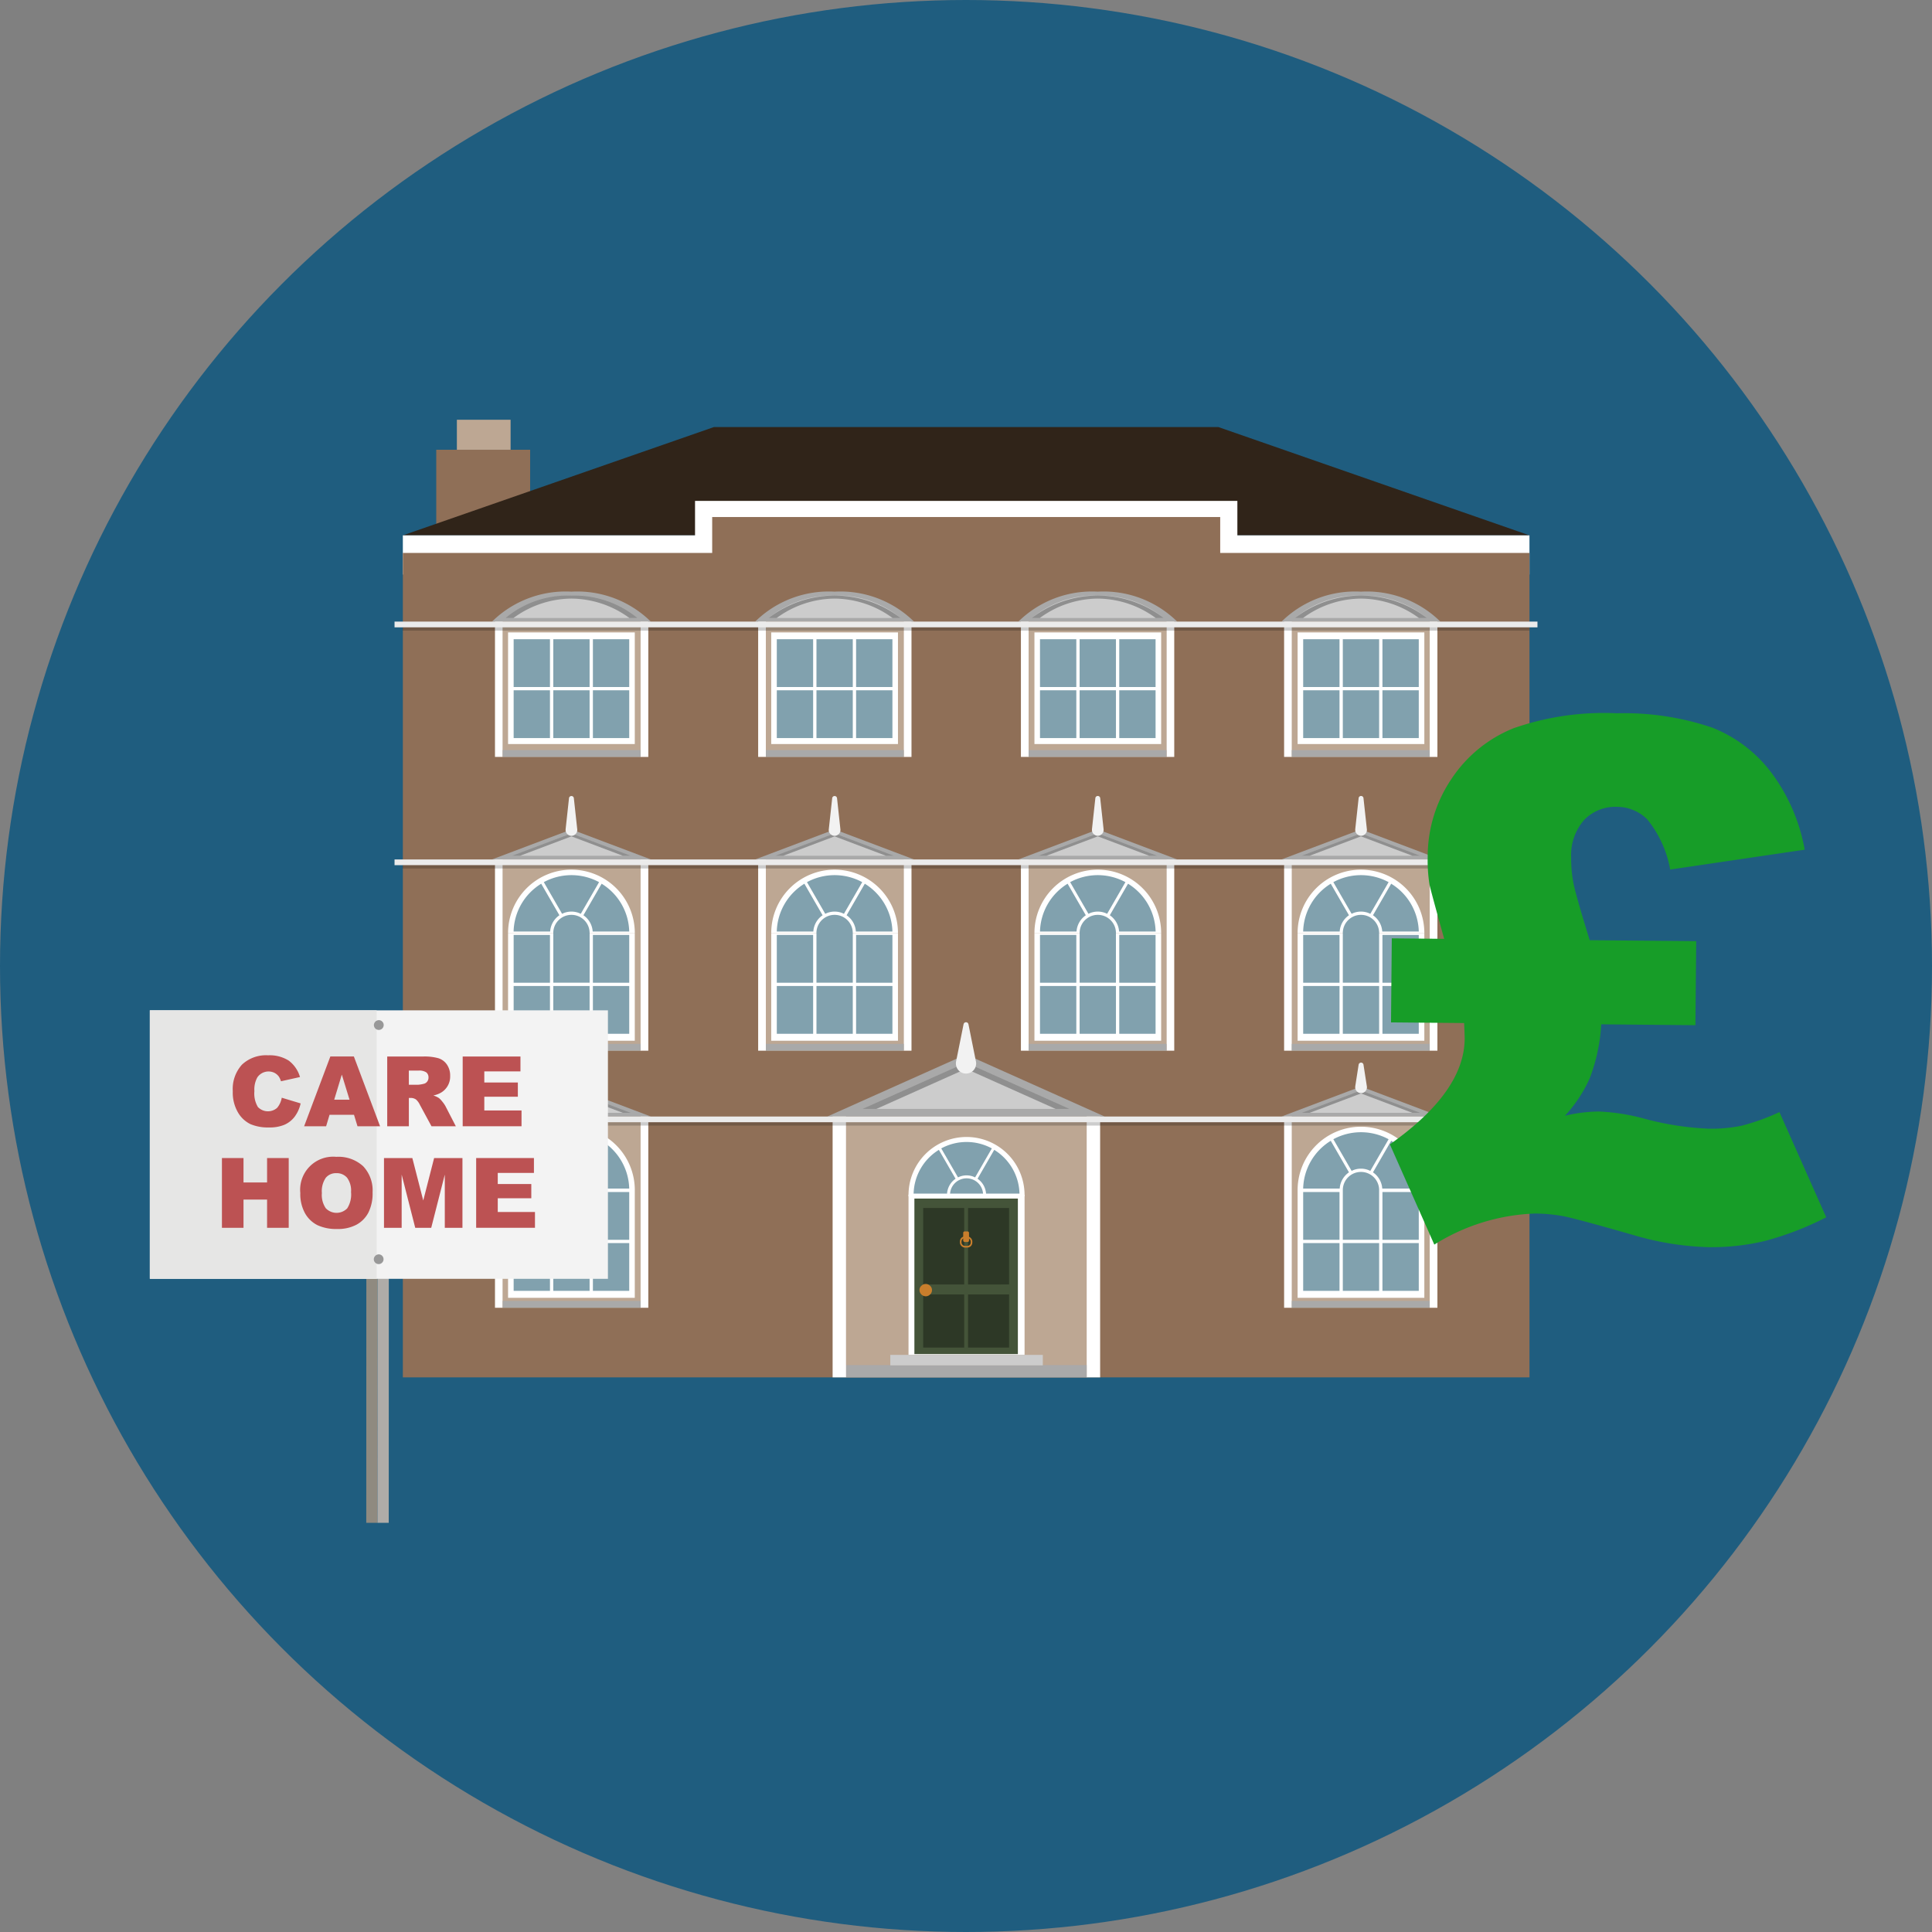 <svg xmlns="http://www.w3.org/2000/svg" width="80" height="80" viewBox="0 0 80 80">
  <rect x="0" y="0" width="80" height="80" fill="#808080" stroke="none"/>
  <defs>
    <style>
      .cls-1 {
        fill: #1f5d7f;
      }

      .cls-2 {
        fill: #8f6f57;
      }

      .cls-3 {
        fill: #302419;
      }

      .cls-13, .cls-4 {
        fill: #fff;
      }

      .cls-5 {
        fill: #bda793;
      }

      .cls-6, .cls-9 {
        fill: #a9a9a9;
      }

      .cls-13, .cls-14, .cls-18, .cls-19, .cls-6, .cls-7, .cls-8 {
        fill-rule: evenodd;
      }

      .cls-7 {
        fill: #ccc;
      }

      .cls-8 {
        opacity: 0.3;
      }

      .cls-10 {
        fill: #445439;
      }

      .cls-11 {
        fill: #2d3826;
      }

      .cls-12 {
        fill: #c87e2c;
      }

      .cls-14, .cls-17 {
        fill: #81a1ae;
      }

      .cls-15 {
        fill: none;
        stroke: #c87e2c;
        stroke-miterlimit: 10;
        stroke-width: 0.068px;
      }

      .cls-16 {
        fill: #f2f2f2;
      }

      .cls-18 {
        fill: #ebebeb;
      }

      .cls-19 {
        opacity: 0.2;
      }

      .cls-20 {
        fill: #179d28;
      }

      .cls-21 {
        fill: #8f8a80;
      }

      .cls-22 {
        fill: #afaca8;
      }

      .cls-23 {
        fill: #f3f3f3;
      }

      .cls-24 {
        fill: #e6e6e5;
      }

      .cls-25 {
        fill: #989898;
      }

      .cls-26 {
        fill: #bc5253;
      }
    </style>
  </defs>
  <g id="text">
    <circle class="cls-1" cx="40" cy="40" r="40"/>
    <g>
      <rect class="cls-2" x="18.064" y="18.623" width="3.888" height="3.2"/>
      <polygon class="cls-3" points="50.449 17.683 29.563 17.683 16.681 22.168 63.332 22.168 50.449 17.683"/>
      <rect class="cls-4" x="16.681" y="22.168" width="46.651" height="1.622"/>
      <rect class="cls-4" x="28.78" y="20.741" width="22.457" height="4.027"/>
      <rect class="cls-2" x="29.49" y="21.409" width="21.036" height="2.691"/>
      <rect class="cls-2" x="16.681" y="22.896" width="46.652" height="34.138"/>
      <g>
        <rect class="cls-5" x="35.034" y="46.233" width="9.978" height="10.801"/>
        <polygon class="cls-6" points="40 43.664 34.258 46.233 45.742 46.233 40 43.664"/>
        <polygon class="cls-7" points="44.289 45.918 40 43.998 35.711 45.918 44.289 45.918"/>
        <polygon class="cls-8" points="40 44.257 43.711 45.918 44.289 45.918 40 43.998 35.711 45.918 36.289 45.918 40 44.257"/>
        <rect class="cls-4" x="44.997" y="46.233" width="0.557" height="10.801" transform="translate(90.551 103.267) rotate(-180)"/>
        <rect class="cls-9" x="35.034" y="56.525" width="9.963" height="0.509"/>
        <rect class="cls-4" x="34.477" y="46.233" width="0.557" height="10.801"/>
        <g>
          <rect class="cls-4" x="37.62" y="49.467" width="4.805" height="6.636"/>
          <g id="Symbol_9_0_Layer2_0_MEMBER_8_MEMBER_12_MEMBER_0_FILL" data-name="Symbol 9 0 Layer2 0 MEMBER 8 MEMBER 12 MEMBER 0 FILL">
            <path class="cls-10" d="M37.863,49.63h4.285V56.07H37.863Z"/>
          </g>
          <g id="Symbol_9_0_Layer2_0_MEMBER_8_MEMBER_12_MEMBER_1_MEMBER_0_FILL" data-name="Symbol 9 0 Layer2 0 MEMBER 8 MEMBER 12 MEMBER 1 MEMBER 0 FILL">
            <path class="cls-11" d="M40.085,53.188V50.02h1.698v3.167Z"/>
          </g>
          <g id="Symbol_9_0_Layer2_0_MEMBER_8_MEMBER_12_MEMBER_1_MEMBER_1_FILL" data-name="Symbol 9 0 Layer2 0 MEMBER 8 MEMBER 12 MEMBER 1 MEMBER 1 FILL">
            <path class="cls-11" d="M39.925,50.02v3.167H38.227V50.02Z"/>
          </g>
          <g id="Symbol_9_0_Layer2_0_MEMBER_8_MEMBER_12_MEMBER_2_MEMBER_0_FILL" data-name="Symbol 9 0 Layer2 0 MEMBER 8 MEMBER 12 MEMBER 2 MEMBER 0 FILL">
            <path class="cls-11" d="M40.085,55.8V53.6h1.698v2.2Z"/>
          </g>
          <g id="Symbol_9_0_Layer2_0_MEMBER_8_MEMBER_12_MEMBER_2_MEMBER_1_FILL" data-name="Symbol 9 0 Layer2 0 MEMBER 8 MEMBER 12 MEMBER 2 MEMBER 1 FILL">
            <path class="cls-11" d="M38.227,55.8V53.6h1.698v2.2Z"/>
          </g>
          <g id="Symbol_9_0_Layer2_0_MEMBER_8_MEMBER_13_FILL" data-name="Symbol 9 0 Layer2 0 MEMBER 8 MEMBER 13 FILL">
            <path class="cls-12" d="M38.074,53.419a.231.231,0,0,1,.077-.176.252.252,0,0,1,.363,0,.231.231,0,0,1,.077.176.237.237,0,0,1-.077.181.248.248,0,0,1-.181.077.263.263,0,0,1-.259-.259Z"/>
          </g>
          <path class="cls-13" d="M40.023,47.08A2.402,2.402,0,0,0,37.62,49.482v.056h4.805v-.056A2.402,2.402,0,0,0,40.023,47.08Z"/>
          <path class="cls-14" d="M39.669,48.754a.785.785,0,0,1,.708,0l.693-1.201a2.197,2.197,0,0,0-2.095,0Z"/>
          <path class="cls-14" d="M40.478,48.809a.81.81,0,0,1,.352.616h1.385a2.19,2.19,0,0,0-1.046-1.812Z"/>
          <path class="cls-14" d="M39.216,49.425a.81.81,0,0,1,.352-.616l-.691-1.196a2.19,2.19,0,0,0-1.046,1.812Z"/>
          <path class="cls-14" d="M40.706,49.425a.685.685,0,0,0-1.366,0Z"/>
          <rect class="cls-12" x="39.884" y="50.99" width="0.241" height="0.438" rx="0.058"/>
          <rect class="cls-15" x="39.781" y="51.233" width="0.447" height="0.391" rx="0.171"/>
        </g>
        <polygon class="cls-7" points="43.181 56.536 43.181 56.103 36.865 56.103 36.865 56.536 43.181 56.536 43.181 56.536"/>
        <path class="cls-16" d="M39.588,43.96,39.9,42.409a.103.103,0,0,1,.201,0l.312,1.551a.419.419,0,1,1-.824,0Z"/>
      </g>
      <g>
        <rect class="cls-5" x="20.815" y="35.588" width="5.719" height="7.919"/>
        <polygon class="cls-13" points="21.038 38.634 26.285 38.634 26.285 43.095 21.038 43.095 21.038 38.634 21.038 38.634"/>
        <rect class="cls-17" x="24.551" y="38.714" width="1.504" height="1.979"/>
        <rect class="cls-17" x="21.269" y="38.714" width="1.504" height="1.979"/>
        <rect class="cls-17" x="24.551" y="40.828" width="1.504" height="1.979"/>
        <rect class="cls-17" x="22.91" y="40.828" width="1.504" height="1.979"/>
        <rect class="cls-17" x="21.269" y="40.828" width="1.504" height="1.979"/>
        <path class="cls-13" d="M23.662,36.011a2.624,2.624,0,0,0-2.624,2.624h5.248A2.624,2.624,0,0,0,23.662,36.011Z"/>
        <path class="cls-14" d="M24.414,38.634h0a.752.752,0,1,0-1.504,0l.001.007v2.051h1.504V38.634Z"/>
        <path class="cls-14" d="M23.275,37.839a.858.858,0,0,1,.774,0l.757-1.311a2.4,2.4,0,0,0-2.288,0Z"/>
        <path class="cls-14" d="M24.158,37.899a.884.884,0,0,1,.384.673h1.513a2.392,2.392,0,0,0-1.143-1.979Z"/>
        <path class="cls-14" d="M22.78,38.572a.885.885,0,0,1,.384-.673l-.754-1.306a2.392,2.392,0,0,0-1.143,1.979Z"/>
        <polygon class="cls-6" points="23.662 34.345 20.371 35.588 26.953 35.588 23.662 34.345"/>
        <polygon class="cls-7" points="26.12 35.435 23.662 34.507 21.203 35.435 26.12 35.435"/>
        <polygon class="cls-8" points="23.662 34.632 25.789 35.435 26.12 35.435 23.662 34.507 21.203 35.435 21.535 35.435 23.662 34.632"/>
        <rect class="cls-4" x="20.496" y="35.588" width="0.319" height="7.919"/>
        <rect class="cls-4" x="26.526" y="35.588" width="0.319" height="7.919" transform="translate(53.371 79.095) rotate(-180)"/>
        <rect class="cls-9" x="20.815" y="43.224" width="5.71" height="0.283"/>
        <path class="cls-16" d="M23.42,34.345l.141-1.293a.101.101,0,0,1,.201,0l.141,1.293a.242.242,0,1,1-.482,0Z"/>
      </g>
      <g>
        <rect class="cls-5" x="20.815" y="25.742" width="5.719" height="5.6"/>
        <path class="cls-6" d="M23.662,24.499a4.344,4.344,0,0,0-3.291,1.243h6.581A4.344,4.344,0,0,0,23.662,24.499Z"/>
        <path class="cls-7" d="M26.393,25.59a4.072,4.072,0,0,0-2.732-.929A4.161,4.161,0,0,0,20.93,25.59Z"/>
        <path class="cls-8" d="M23.662,24.786a4.109,4.109,0,0,1,2.4.804h.332a4.093,4.093,0,0,0-2.732-.929A4.093,4.093,0,0,0,20.93,25.59h.332A4.109,4.109,0,0,1,23.662,24.786Z"/>
        <rect class="cls-4" x="20.496" y="25.742" width="0.319" height="5.6"/>
        <rect class="cls-4" x="26.526" y="25.742" width="0.319" height="5.6" transform="translate(53.371 57.085) rotate(-180)"/>
        <rect class="cls-9" x="20.815" y="31.059" width="5.71" height="0.283"/>
        <polygon class="cls-13" points="21.038 26.187 26.285 26.187 26.285 30.809 21.038 30.809 21.038 26.187 21.038 26.187"/>
        <rect class="cls-17" x="24.551" y="26.469" width="1.504" height="1.979"/>
        <rect class="cls-17" x="21.269" y="26.469" width="1.504" height="1.979"/>
        <rect class="cls-17" x="22.91" y="26.469" width="1.504" height="1.979"/>
        <rect class="cls-17" x="24.551" y="28.583" width="1.504" height="1.979"/>
        <rect class="cls-17" x="22.91" y="28.583" width="1.504" height="1.979"/>
        <rect class="cls-17" x="21.269" y="28.583" width="1.504" height="1.979"/>
      </g>
      <g>
        <rect class="cls-5" x="20.815" y="46.233" width="5.719" height="7.919"/>
        <polygon class="cls-13" points="21.038 49.279 26.285 49.279 26.285 53.74 21.038 53.74 21.038 49.279 21.038 49.279"/>
        <rect class="cls-17" x="24.551" y="49.359" width="1.504" height="1.979"/>
        <rect class="cls-17" x="21.269" y="49.359" width="1.504" height="1.979"/>
        <rect class="cls-17" x="24.551" y="51.473" width="1.504" height="1.979"/>
        <rect class="cls-17" x="22.91" y="51.473" width="1.504" height="1.979"/>
        <rect class="cls-17" x="21.269" y="51.473" width="1.504" height="1.979"/>
        <path class="cls-13" d="M23.662,46.655a2.624,2.624,0,0,0-2.624,2.624h5.248A2.624,2.624,0,0,0,23.662,46.655Z"/>
        <path class="cls-14" d="M24.414,49.279v0a.752.752,0,0,0-1.504,0l.001.007v2.051h1.504V49.279Z"/>
        <path class="cls-14" d="M23.275,48.484a.857.857,0,0,1,.774,0l.757-1.311a2.4,2.4,0,0,0-2.288,0Z"/>
        <path class="cls-14" d="M24.158,48.544a.884.884,0,0,1,.384.673h1.513a2.392,2.392,0,0,0-1.143-1.979Z"/>
        <path class="cls-14" d="M22.78,49.217a.885.885,0,0,1,.384-.673l-.754-1.306a2.392,2.392,0,0,0-1.143,1.979Z"/>
        <polygon class="cls-6" points="23.662 44.99 20.371 46.233 26.953 46.233 23.662 44.99"/>
        <polygon class="cls-7" points="26.12 46.08 23.662 45.151 21.203 46.08 26.12 46.08"/>
        <polygon class="cls-8" points="23.662 45.277 25.789 46.08 26.12 46.08 23.662 45.151 21.203 46.08 21.535 46.08 23.662 45.277"/>
        <rect class="cls-4" x="20.496" y="46.233" width="0.319" height="7.919"/>
        <rect class="cls-4" x="26.526" y="46.233" width="0.319" height="7.919" transform="translate(53.371 100.385) rotate(-180)"/>
        <rect class="cls-9" x="20.815" y="53.869" width="5.71" height="0.283"/>
        <path class="cls-16" d="M23.421,44.99l.141-.905a.102.102,0,0,1,.201,0l.141.905a.243.243,0,1,1-.482,0Z"/>
      </g>
      <g>
        <rect class="cls-5" x="31.713" y="35.588" width="5.719" height="7.919"/>
        <polygon class="cls-13" points="31.935 38.634 37.183 38.634 37.183 43.095 31.935 43.095 31.935 38.634 31.935 38.634"/>
        <rect class="cls-17" x="35.449" y="38.714" width="1.504" height="1.979"/>
        <rect class="cls-17" x="32.166" y="38.714" width="1.504" height="1.979"/>
        <rect class="cls-17" x="35.449" y="40.828" width="1.504" height="1.979"/>
        <rect class="cls-17" x="33.808" y="40.828" width="1.504" height="1.979"/>
        <rect class="cls-17" x="32.166" y="40.828" width="1.504" height="1.979"/>
        <path class="cls-13" d="M34.559,36.011a2.624,2.624,0,0,0-2.624,2.624h5.248A2.624,2.624,0,0,0,34.559,36.011Z"/>
        <path class="cls-14" d="M35.311,38.634h0a.752.752,0,0,0-1.504,0l.001.007v2.051h1.504V38.634Z"/>
        <path class="cls-14" d="M34.172,37.839a.858.858,0,0,1,.774,0l.757-1.311a2.4,2.4,0,0,0-2.288,0Z"/>
        <path class="cls-14" d="M35.056,37.899a.884.884,0,0,1,.384.673h1.513A2.392,2.392,0,0,0,35.81,36.593Z"/>
        <path class="cls-14" d="M33.678,38.572a.885.885,0,0,1,.384-.673l-.754-1.306a2.392,2.392,0,0,0-1.143,1.979Z"/>
        <polygon class="cls-6" points="34.559 34.345 31.269 35.588 37.85 35.588 34.559 34.345"/>
        <polygon class="cls-7" points="37.018 35.435 34.559 34.507 32.101 35.435 37.018 35.435"/>
        <polygon class="cls-8" points="34.559 34.632 36.686 35.435 37.018 35.435 34.559 34.507 32.101 35.435 32.433 35.435 34.559 34.632"/>
        <rect class="cls-4" x="31.394" y="35.588" width="0.319" height="7.919"/>
        <rect class="cls-4" x="37.423" y="35.588" width="0.319" height="7.919" transform="translate(75.166 79.095) rotate(-180)"/>
        <rect class="cls-9" x="31.713" y="43.224" width="5.71" height="0.283"/>
        <path class="cls-16" d="M34.318,34.345l.141-1.293a.101.101,0,0,1,.201,0L34.8,34.345a.242.242,0,1,1-.482,0Z"/>
      </g>
      <g>
        <rect class="cls-5" x="31.713" y="25.742" width="5.719" height="5.6"/>
        <path class="cls-6" d="M34.559,24.499a4.344,4.344,0,0,0-3.291,1.243H37.85A4.344,4.344,0,0,0,34.559,24.499Z"/>
        <path class="cls-7" d="M37.291,25.59a4.072,4.072,0,0,0-2.732-.929,4.161,4.161,0,0,0-2.732.929Z"/>
        <path class="cls-8" d="M34.559,24.786a4.109,4.109,0,0,1,2.4.804h.332a4.481,4.481,0,0,0-5.463,0h.332A4.109,4.109,0,0,1,34.559,24.786Z"/>
        <rect class="cls-4" x="31.394" y="25.742" width="0.319" height="5.6"/>
        <rect class="cls-4" x="37.423" y="25.742" width="0.319" height="5.6" transform="translate(75.166 57.085) rotate(-180)"/>
        <rect class="cls-9" x="31.713" y="31.059" width="5.71" height="0.283"/>
        <polygon class="cls-13" points="31.935 26.187 37.183 26.187 37.183 30.809 31.935 30.809 31.935 26.187 31.935 26.187"/>
        <rect class="cls-17" x="35.449" y="26.469" width="1.504" height="1.979"/>
        <rect class="cls-17" x="32.166" y="26.469" width="1.504" height="1.979"/>
        <rect class="cls-17" x="33.808" y="26.469" width="1.504" height="1.979"/>
        <rect class="cls-17" x="35.449" y="28.583" width="1.504" height="1.979"/>
        <rect class="cls-17" x="33.808" y="28.583" width="1.504" height="1.979"/>
        <rect class="cls-17" x="32.166" y="28.583" width="1.504" height="1.979"/>
      </g>
      <g>
        <rect class="cls-5" x="53.482" y="35.588" width="5.719" height="7.919" transform="translate(112.683 79.095) rotate(-180)"/>
        <polygon class="cls-13" points="58.979 38.634 53.731 38.634 53.731 43.095 58.979 43.095 58.979 38.634 58.979 38.634"/>
        <rect class="cls-17" x="53.962" y="38.714" width="1.504" height="1.979"/>
        <rect class="cls-17" x="57.244" y="38.714" width="1.504" height="1.979"/>
        <rect class="cls-17" x="53.962" y="40.828" width="1.504" height="1.979"/>
        <rect class="cls-17" x="55.603" y="40.828" width="1.504" height="1.979"/>
        <rect class="cls-17" x="57.244" y="40.828" width="1.504" height="1.979"/>
        <path class="cls-13" d="M56.355,36.011a2.624,2.624,0,0,1,2.624,2.624H53.731A2.624,2.624,0,0,1,56.355,36.011Z"/>
        <path class="cls-14" d="M55.603,38.634h0a.752.752,0,1,1,1.504,0l-.001.007v2.051H55.603V38.634Z"/>
        <path class="cls-14" d="M56.742,37.839a.858.858,0,0,0-.774,0l-.757-1.311a2.4,2.4,0,0,1,2.288,0Z"/>
        <path class="cls-14" d="M55.858,37.899a.885.885,0,0,0-.384.673H53.961a2.392,2.392,0,0,1,1.143-1.979Z"/>
        <path class="cls-14" d="M57.236,38.572a.884.884,0,0,0-.384-.673l.754-1.306a2.392,2.392,0,0,1,1.143,1.979Z"/>
        <polygon class="cls-6" points="56.355 34.345 59.645 35.588 53.064 35.588 56.355 34.345"/>
        <polygon class="cls-7" points="53.896 35.435 56.355 34.507 58.813 35.435 53.896 35.435"/>
        <polygon class="cls-8" points="56.355 34.632 54.228 35.435 53.896 35.435 56.355 34.507 58.813 35.435 58.482 35.435 56.355 34.632"/>
        <rect class="cls-4" x="59.201" y="35.588" width="0.319" height="7.919" transform="translate(118.721 79.095) rotate(-180)"/>
        <rect class="cls-4" x="53.172" y="35.588" width="0.319" height="7.919"/>
        <rect class="cls-9" x="53.491" y="43.224" width="5.71" height="0.283" transform="translate(112.692 86.731) rotate(-180)"/>
        <path class="cls-16" d="M56.117,34.343l.141-1.293a.101.101,0,0,1,.201,0l.141,1.293a.242.242,0,1,1-.482,0Z"/>
      </g>
      <g>
        <rect class="cls-5" x="53.482" y="25.742" width="5.719" height="5.6" transform="translate(112.683 57.085) rotate(-180)"/>
        <path class="cls-6" d="M56.355,24.499a4.344,4.344,0,0,1,3.291,1.243H53.064A4.344,4.344,0,0,1,56.355,24.499Z"/>
        <path class="cls-7" d="M53.623,25.59a4.072,4.072,0,0,1,2.732-.929,4.161,4.161,0,0,1,2.732.929Z"/>
        <path class="cls-8" d="M56.355,24.786a4.109,4.109,0,0,0-2.4.804H53.623a4.481,4.481,0,0,1,5.463,0h-.332A4.109,4.109,0,0,0,56.355,24.786Z"/>
        <rect class="cls-4" x="59.201" y="25.742" width="0.319" height="5.6" transform="translate(118.721 57.085) rotate(-180)"/>
        <rect class="cls-4" x="53.172" y="25.742" width="0.319" height="5.6"/>
        <rect class="cls-9" x="53.491" y="31.059" width="5.71" height="0.283" transform="translate(112.692 62.402) rotate(-180)"/>
        <polygon class="cls-13" points="58.979 26.187 53.731 26.187 53.731 30.809 58.979 30.809 58.979 26.187 58.979 26.187"/>
        <rect class="cls-17" x="53.962" y="26.469" width="1.504" height="1.979"/>
        <rect class="cls-17" x="57.244" y="26.469" width="1.504" height="1.979"/>
        <rect class="cls-17" x="55.603" y="26.469" width="1.504" height="1.979"/>
        <rect class="cls-17" x="53.962" y="28.583" width="1.504" height="1.979"/>
        <rect class="cls-17" x="55.603" y="28.583" width="1.504" height="1.979"/>
        <rect class="cls-17" x="57.244" y="28.583" width="1.504" height="1.979"/>
      </g>
      <g>
        <rect class="cls-5" x="53.482" y="46.233" width="5.719" height="7.919" transform="translate(112.683 100.385) rotate(-180)"/>
        <polygon class="cls-13" points="58.979 49.279 53.731 49.279 53.731 53.74 58.979 53.74 58.979 49.279 58.979 49.279"/>
        <rect class="cls-17" x="53.962" y="49.359" width="1.504" height="1.979"/>
        <rect class="cls-17" x="57.244" y="49.359" width="1.504" height="1.979"/>
        <rect class="cls-17" x="53.962" y="51.473" width="1.504" height="1.979"/>
        <rect class="cls-17" x="55.603" y="51.473" width="1.504" height="1.979"/>
        <rect class="cls-17" x="57.244" y="51.473" width="1.504" height="1.979"/>
        <path class="cls-13" d="M56.355,46.655a2.624,2.624,0,0,1,2.624,2.624H53.731A2.624,2.624,0,0,1,56.355,46.655Z"/>
        <path class="cls-14" d="M55.603,49.279v0a.752.752,0,1,1,1.504,0l-.001.007v2.051H55.603V49.279Z"/>
        <path class="cls-14" d="M56.742,48.484a.857.857,0,0,0-.774,0l-.757-1.311a2.4,2.4,0,0,1,2.288,0Z"/>
        <path class="cls-14" d="M55.858,48.544a.885.885,0,0,0-.384.673H53.961a2.392,2.392,0,0,1,1.143-1.979Z"/>
        <path class="cls-14" d="M57.236,49.217a.885.885,0,0,0-.384-.673l.754-1.306a2.392,2.392,0,0,1,1.143,1.979Z"/>
        <polygon class="cls-6" points="56.355 44.99 59.645 46.233 53.064 46.233 56.355 44.99"/>
        <polygon class="cls-7" points="53.896 46.08 56.355 45.151 58.813 46.08 53.896 46.08"/>
        <polygon class="cls-8" points="56.355 45.277 54.228 46.08 53.896 46.08 56.355 45.151 58.813 46.08 58.482 46.08 56.355 45.277"/>
        <rect class="cls-4" x="59.201" y="46.233" width="0.319" height="7.919" transform="translate(118.721 100.385) rotate(-180)"/>
        <rect class="cls-4" x="53.172" y="46.233" width="0.319" height="7.919"/>
        <rect class="cls-9" x="53.491" y="53.869" width="5.71" height="0.283" transform="translate(112.692 108.021) rotate(-180)"/>
      </g>
      <g>
        <rect class="cls-5" x="42.584" y="35.588" width="5.719" height="7.919" transform="translate(90.888 79.095) rotate(-180)"/>
        <polygon class="cls-13" points="48.081 38.634 42.834 38.634 42.834 43.095 48.081 43.095 48.081 38.634 48.081 38.634"/>
        <rect class="cls-17" x="43.064" y="38.714" width="1.504" height="1.979"/>
        <rect class="cls-17" x="46.346" y="38.714" width="1.504" height="1.979"/>
        <rect class="cls-17" x="43.064" y="40.828" width="1.504" height="1.979"/>
        <rect class="cls-17" x="44.705" y="40.828" width="1.504" height="1.979"/>
        <rect class="cls-17" x="46.346" y="40.828" width="1.504" height="1.979"/>
        <path class="cls-13" d="M45.457,36.011a2.624,2.624,0,0,1,2.624,2.624H42.834A2.624,2.624,0,0,1,45.457,36.011Z"/>
        <path class="cls-14" d="M44.705,38.634h0a.752.752,0,1,1,1.504,0l-.001.007v2.051H44.705V38.634Z"/>
        <path class="cls-14" d="M45.844,37.839a.858.858,0,0,0-.774,0l-.757-1.311a2.4,2.4,0,0,1,2.288,0Z"/>
        <path class="cls-14" d="M44.961,37.899a.885.885,0,0,0-.384.673H43.064a2.392,2.392,0,0,1,1.143-1.979Z"/>
        <path class="cls-14" d="M46.339,38.572a.884.884,0,0,0-.384-.673l.754-1.306a2.392,2.392,0,0,1,1.143,1.979Z"/>
        <polygon class="cls-6" points="45.457 34.345 48.748 35.588 42.166 35.588 45.457 34.345"/>
        <polygon class="cls-7" points="42.999 35.435 45.457 34.507 47.915 35.435 42.999 35.435"/>
        <polygon class="cls-8" points="45.457 34.632 43.33 35.435 42.999 35.435 45.457 34.507 47.915 35.435 47.584 35.435 45.457 34.632"/>
        <rect class="cls-4" x="48.303" y="35.588" width="0.319" height="7.919" transform="translate(96.926 79.095) rotate(-180)"/>
        <rect class="cls-4" x="42.274" y="35.588" width="0.319" height="7.919"/>
        <rect class="cls-9" x="42.593" y="43.224" width="5.71" height="0.283" transform="translate(90.896 86.731) rotate(-180)"/>
        <path class="cls-16" d="M45.215,34.343l.141-1.293a.101.101,0,0,1,.201,0l.141,1.293a.242.242,0,1,1-.482,0Z"/>
      </g>
      <g>
        <rect class="cls-5" x="42.584" y="25.742" width="5.719" height="5.6" transform="translate(90.888 57.085) rotate(-180)"/>
        <path class="cls-6" d="M45.457,24.499a4.344,4.344,0,0,1,3.291,1.243H42.166A4.344,4.344,0,0,1,45.457,24.499Z"/>
        <path class="cls-7" d="M42.725,25.59a4.072,4.072,0,0,1,2.732-.929,4.161,4.161,0,0,1,2.732.929Z"/>
        <path class="cls-8" d="M45.457,24.786a4.109,4.109,0,0,0-2.4.804h-.332a4.481,4.481,0,0,1,5.463,0h-.332A4.109,4.109,0,0,0,45.457,24.786Z"/>
        <rect class="cls-4" x="48.303" y="25.742" width="0.319" height="5.6" transform="translate(96.926 57.085) rotate(-180)"/>
        <rect class="cls-4" x="42.274" y="25.742" width="0.319" height="5.6"/>
        <rect class="cls-9" x="42.593" y="31.059" width="5.71" height="0.283" transform="translate(90.896 62.402) rotate(-180)"/>
        <polygon class="cls-13" points="48.081 26.187 42.834 26.187 42.834 30.809 48.081 30.809 48.081 26.187 48.081 26.187"/>
        <rect class="cls-17" x="43.064" y="26.469" width="1.504" height="1.979"/>
        <rect class="cls-17" x="46.346" y="26.469" width="1.504" height="1.979"/>
        <rect class="cls-17" x="44.705" y="26.469" width="1.504" height="1.979"/>
        <rect class="cls-17" x="43.064" y="28.583" width="1.504" height="1.979"/>
        <rect class="cls-17" x="44.705" y="28.583" width="1.504" height="1.979"/>
        <rect class="cls-17" x="46.346" y="28.583" width="1.504" height="1.979"/>
      </g>
      <polygon class="cls-18" points="16.337 46.233 63.663 46.233 63.663 46.47 16.337 46.47 16.337 46.233 16.337 46.233"/>
      <polygon class="cls-19" points="63.251 46.47 16.668 46.47 16.668 46.608 63.332 46.608 63.332 46.47 63.251 46.47"/>
      <polygon class="cls-18" points="16.337 25.739 63.663 25.739 63.663 25.977 16.337 25.977 16.337 25.739 16.337 25.739"/>
      <polygon class="cls-19" points="63.251 25.977 16.668 25.977 16.668 26.114 63.332 26.114 63.332 25.977 63.251 25.977"/>
      <path class="cls-16" d="M56.117,44.99l.141-.905a.102.102,0,0,1,.201,0l.141.905a.243.243,0,1,1-.482,0Z"/>
      <polygon class="cls-18" points="16.337 35.588 63.663 35.588 63.663 35.825 16.337 35.825 16.337 35.588 16.337 35.588"/>
      <polygon class="cls-19" points="63.251 35.825 16.668 35.825 16.668 35.963 63.332 35.963 63.332 35.825 63.251 35.825"/>
      <rect class="cls-5" x="18.918" y="17.381" width="2.225" height="1.242"/>
    </g>
    <path class="cls-20" d="M65.826,38.931l4.41.04-.032,3.48-3.9-.036a7.379,7.379,0,0,1-.473,2.224,5.644,5.644,0,0,1-1.032,1.563,6.304,6.304,0,0,1,1.399-.177,8.508,8.508,0,0,1,1.935.309,12.121,12.121,0,0,0,2.601.402,6.134,6.134,0,0,0,1.392-.125,8.965,8.965,0,0,0,1.557-.562L75.62,50.406a12.638,12.638,0,0,1-2.542.98,9.51,9.51,0,0,1-2.347.256,12.072,12.072,0,0,1-3.125-.51q-2.308-.661-2.861-.77a6.683,6.683,0,0,0-1.192-.112,8.367,8.367,0,0,0-4.161,1.287l-1.84-4.151q3.078-2.171,3.097-4.369c.001-.078-.007-.296-.023-.655l-3.027-.027.032-3.48,2.169.02q-.536-1.926-.605-2.233a6.283,6.283,0,0,1-.077-1.151,5.742,5.742,0,0,1,.999-3.26,5.569,5.569,0,0,1,2.566-2.08,11.368,11.368,0,0,1,4.264-.616,11.381,11.381,0,0,1,3.962.598,5.663,5.663,0,0,1,2.458,1.886,7.525,7.525,0,0,1,1.361,3.165l-5.569.822a4.577,4.577,0,0,0-.948-2.076,1.774,1.774,0,0,0-1.24-.52,1.797,1.797,0,0,0-1.373.54,2.196,2.196,0,0,0-.539,1.567,5.29,5.29,0,0,0,.092,1.042Q65.247,37.062,65.826,38.931Z"/>
    <g>
      <polygon class="cls-21" points="15.171 47.151 15.171 47.802 15.166 63.058 15.631 63.058 15.636 47.151 15.171 47.151"/>
      <polygon class="cls-22" points="15.637 47.151 15.636 47.802 15.631 63.058 16.097 63.058 16.102 47.151 15.637 47.151"/>
      <rect class="cls-23" x="6.209" y="41.836" width="18.964" height="11.117"/>
      <rect class="cls-24" x="6.201" y="41.834" width="9.396" height="11.117"/>
      <path class="cls-25" d="M15.699,42.242a.203.203,0,1,1-.217.202.21.21,0,0,1,.217-.202"/>
      <path class="cls-25" d="M15.695,51.94a.202.202,0,1,1-.217.202.21.21,0,0,1,.217-.202"/>
      <g>
        <path class="cls-26" d="M11.667,45.454l.782.236a1.432,1.432,0,0,1-.248.55,1.068,1.068,0,0,1-.421.333,1.568,1.568,0,0,1-.64.112,1.85,1.85,0,0,1-.769-.137,1.216,1.216,0,0,1-.515-.481,1.63,1.63,0,0,1-.217-.882,1.499,1.499,0,0,1,.381-1.101A1.451,1.451,0,0,1,11.1,43.698a1.472,1.472,0,0,1,.858.221,1.304,1.304,0,0,1,.464.679l-.788.175a.703.703,0,0,0-.087-.193.515.515,0,0,0-.184-.157.561.561,0,0,0-.707.189,1.034,1.034,0,0,0-.122.569,1.085,1.085,0,0,0,.145.658.576.576,0,0,0,.797.034A.882.882,0,0,0,11.667,45.454Z"/>
        <path class="cls-26" d="M14.658,46.16H13.646l-.142.476h-.911l1.086-2.889h.974l1.085,2.889h-.935Zm-.185-.625-.319-1.038-.315,1.038Z"/>
        <path class="cls-26" d="M16.034,46.637V43.748h1.487a2.14,2.14,0,0,1,.633.071.67.67,0,0,1,.352.263.793.793,0,0,1,.134.468.772.772,0,0,1-.384.697,1.03,1.03,0,0,1-.313.114.904.904,0,0,1,.232.107.932.932,0,0,1,.143.151,1.187,1.187,0,0,1,.125.18l.432.837H17.867l-.478-.883a.68.68,0,0,0-.161-.223.374.374,0,0,0-.219-.067h-.079v1.173Zm.896-1.719h.376a1.307,1.307,0,0,0,.236-.039.237.237,0,0,0,.145-.091.267.267,0,0,0,.056-.167.264.264,0,0,0-.089-.215.535.535,0,0,0-.333-.075h-.392Z"/>
        <path class="cls-26" d="M19.159,43.748h2.392v.616H20.054v.46h1.389v.589H20.054v.569h1.541v.654H19.159Z"/>
        <path class="cls-26" d="M9.19,47.952h.893v1.011h.976V47.952h.896v2.889h-.896V49.672H10.083v1.169H9.19Z"/>
        <path class="cls-26" d="M12.435,49.398a1.367,1.367,0,0,1,1.491-1.496,1.512,1.512,0,0,1,1.111.388,1.458,1.458,0,0,1,.391,1.085,1.769,1.769,0,0,1-.171.83,1.208,1.208,0,0,1-.492.505,1.628,1.628,0,0,1-.804.18,1.854,1.854,0,0,1-.809-.155,1.22,1.22,0,0,1-.519-.492A1.645,1.645,0,0,1,12.435,49.398Zm.893.004a.97.97,0,0,0,.162.629.617.617,0,0,0,.888.004,1.066,1.066,0,0,0,.158-.672.896.896,0,0,0-.165-.597.564.564,0,0,0-.446-.188.544.544,0,0,0-.434.19A.978.978,0,0,0,13.328,49.402Z"/>
        <path class="cls-26" d="M15.9,47.952h1.174l.452,1.758.45-1.758h1.173v2.889H18.418V48.638l-.562,2.203h-.662l-.562-2.203v2.203H15.9Z"/>
        <path class="cls-26" d="M19.717,47.952h2.392v.616H20.611v.46H22v.589H20.611v.569h1.541v.654H19.717Z"/>
      </g>
    </g>
  </g>
</svg>
